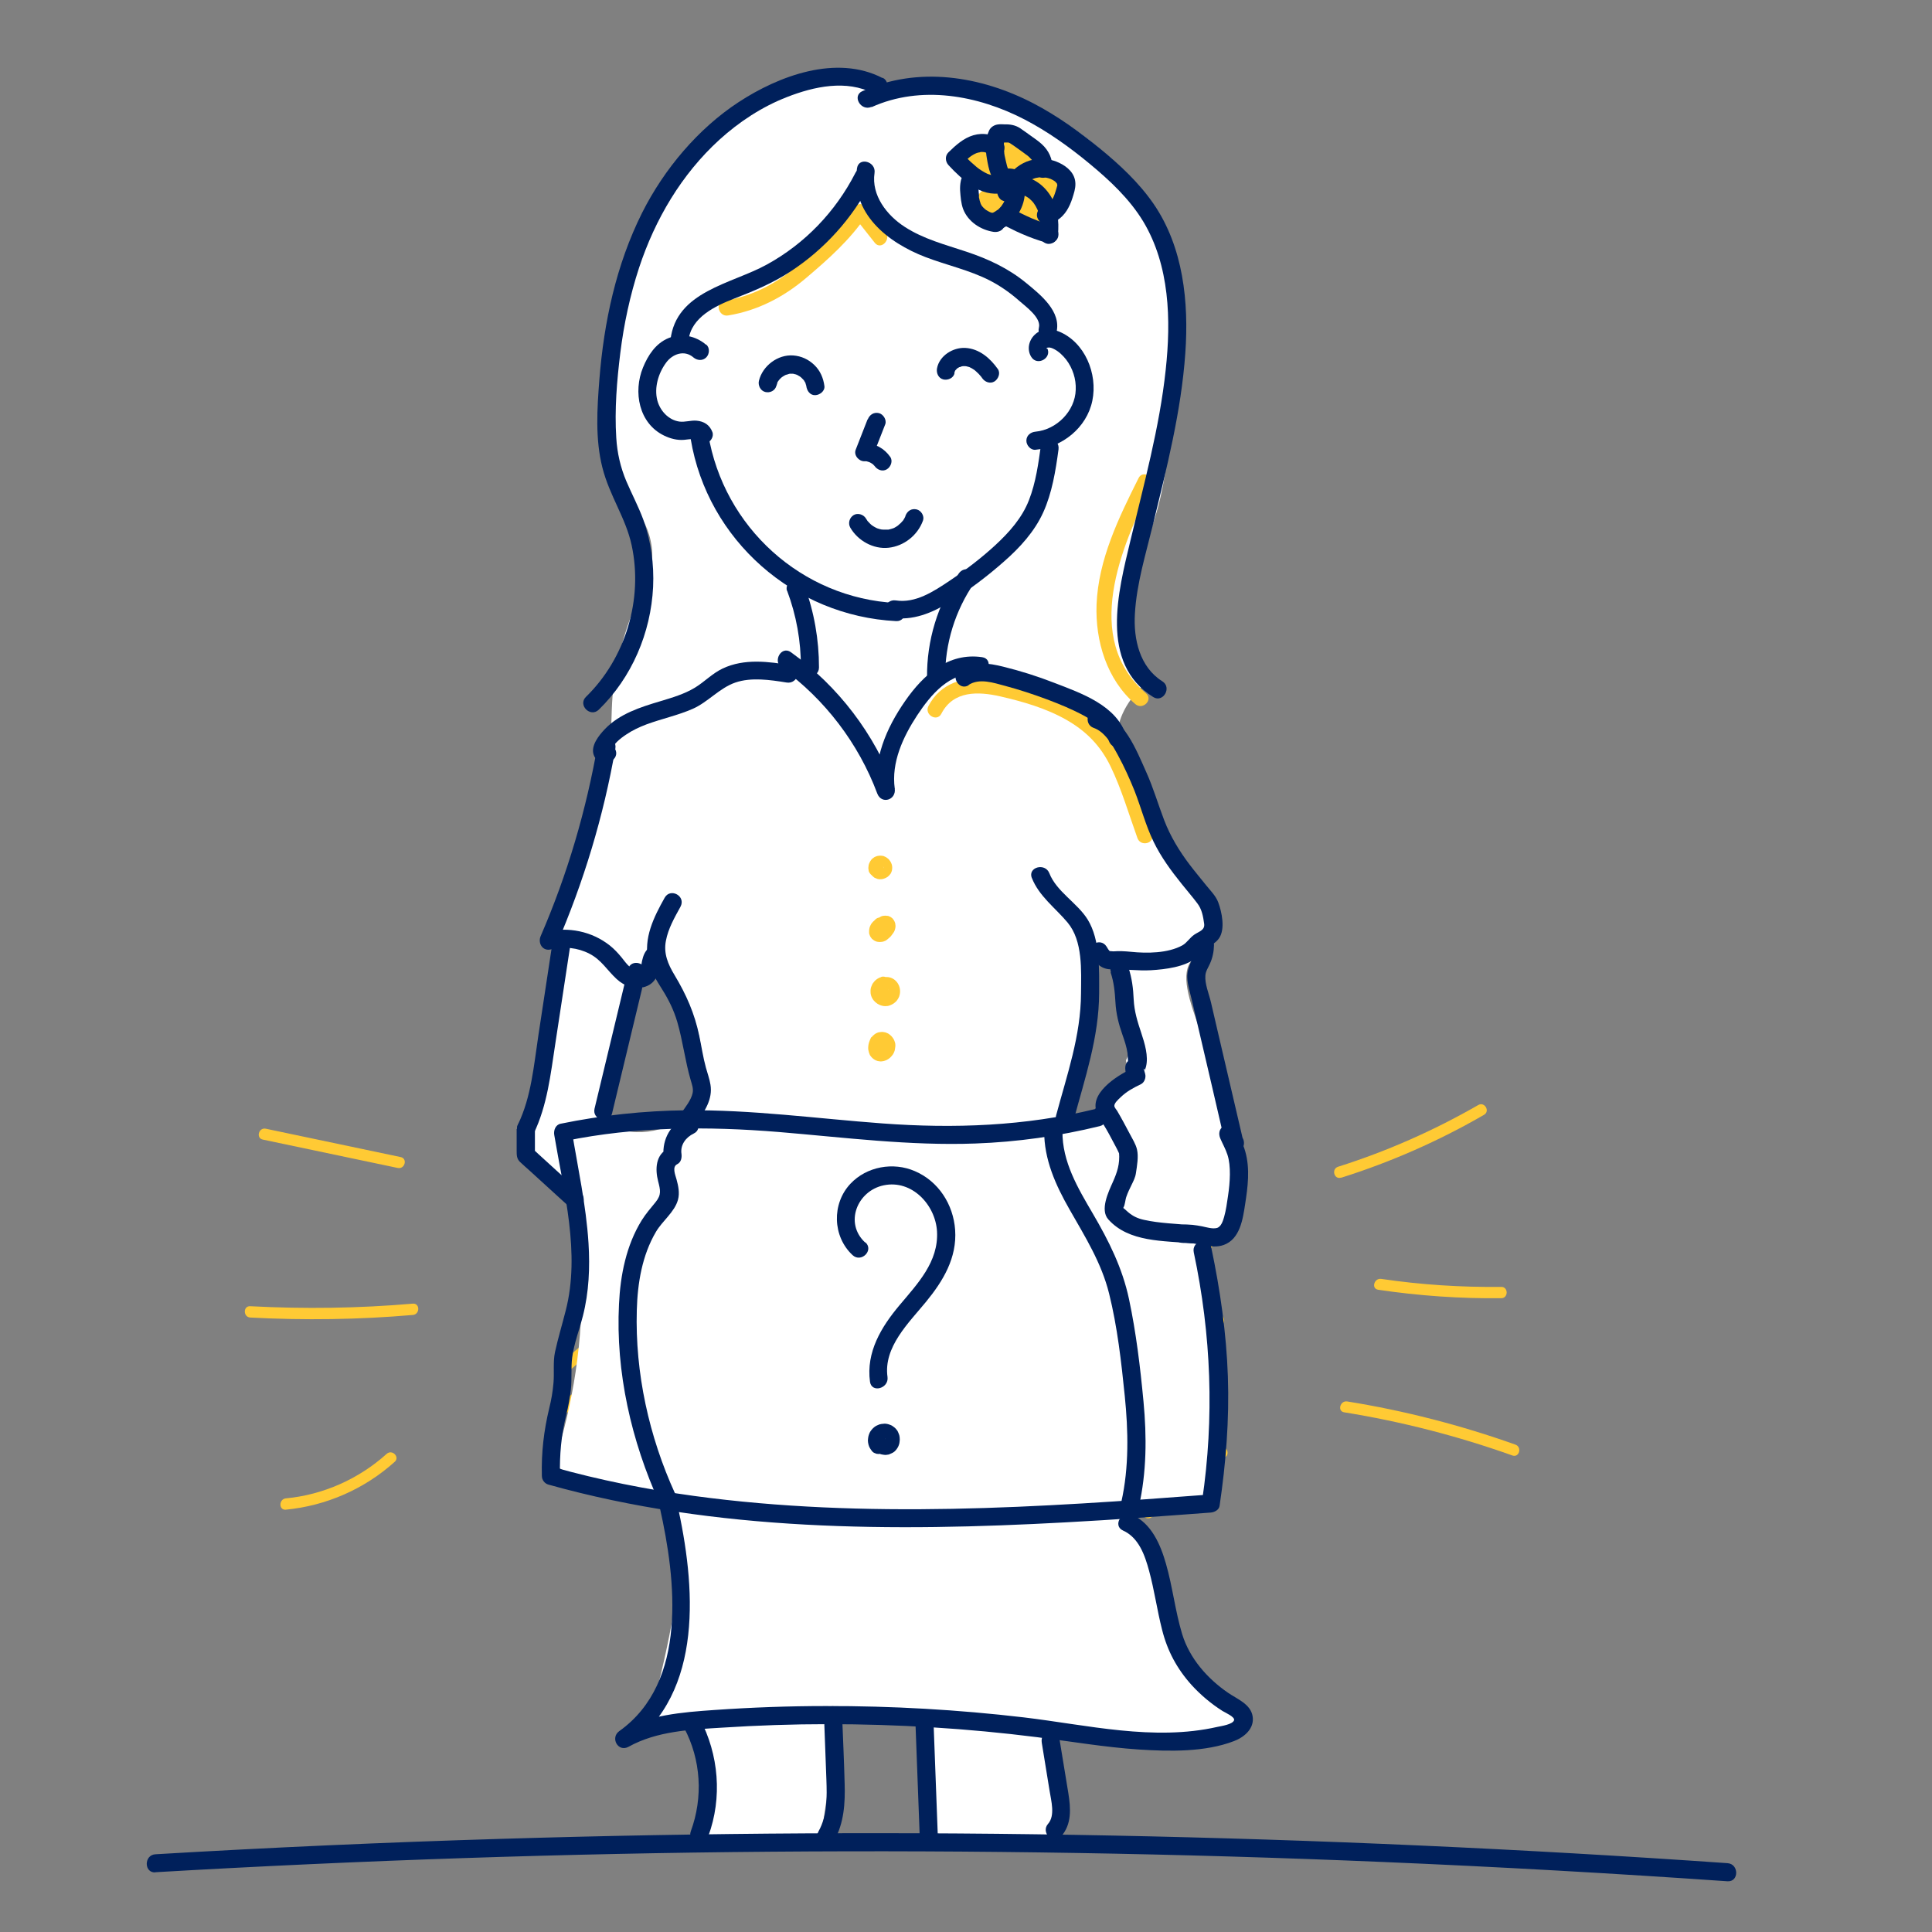 <?xml version="1.0" encoding="UTF-8"?>
<svg xmlns="http://www.w3.org/2000/svg" width="128" height="128" viewBox="0 0 128 128">
  <rect x="0" y="0" width="128" height="128" fill="#808080" stroke="none"/>
  <defs>
    <style>
      .cls-1 {
        fill: #00205b;
      }

      .cls-1, .cls-2, .cls-3 {
        stroke-width: 0px;
      }

      .cls-2 {
        fill: #fff;
      }

      .cls-3 {
        fill: #ffca34;
      }
    </style>
  </defs>
  <g id="highlight">
    <path class="cls-3" d="M37.3,78.77c1.55-1.06,2.91-2.35,4.3-3.61.36-.33-.17-.85-.53-.53-1.34,1.22-2.65,2.47-4.15,3.49-.4.27-.02.92.38.65h0Z"></path>
    <path class="cls-3" d="M38.73,80.43c2.26-1.96,4.52-3.91,6.78-5.87.37-.32-.17-.85-.53-.53-2.26,1.96-4.52,3.91-6.78,5.87-.37.32.17.85.53.53h0Z"></path>
    <path class="cls-3" d="M38.83,81.59c2.74-2.45,5.61-4.74,8.61-6.87.39-.28.02-.93-.38-.65-3.04,2.17-5.97,4.5-8.76,6.99-.36.32.17.85.53.53h0Z"></path>
    <path class="cls-3" d="M38.82,85.14c4.38-3.65,8.92-7.11,13.59-10.39.39-.27.02-.93-.38-.65-4.72,3.31-9.31,6.81-13.74,10.5-.37.31.16.84.53.53h0Z"></path>
    <path class="cls-3" d="M38.96,85.67c4.53-3.66,9.21-7.14,14.01-10.44.4-.27.02-.92-.38-.65-4.85,3.33-9.58,6.86-14.16,10.56-.38.3.16.83.53.53h0Z"></path>
    <path class="cls-3" d="M37.46,91.05c6.34-5.67,13.78-9.96,20.08-15.68.36-.33-.17-.85-.53-.53-6.3,5.73-13.74,10.01-20.08,15.68-.36.32.17.85.53.53h0Z"></path>
    <path class="cls-3" d="M55.65,80.41c1.92-1.4,3.81-2.83,5.66-4.31.38-.3-.16-.83-.53-.53-1.8,1.45-3.64,2.84-5.51,4.2-.39.28-.01.93.38.65h0Z"></path>
    <path class="cls-3" d="M37.58,93.59c3.24-2.65,6.63-5.09,10.04-7.5.39-.28.02-.93-.38-.65-3.47,2.44-6.91,4.93-10.2,7.62-.37.31.16.83.53.53h0Z"></path>
    <path class="cls-3" d="M57.7,81.47c2.7-1.91,5.43-3.78,8.19-5.61.4-.27.03-.92-.38-.65-2.76,1.83-5.49,3.7-8.19,5.61-.39.28-.02.93.38.65h0Z"></path>
    <path class="cls-3" d="M36.95,97.35c3.98-3.3,8.03-6.5,12.16-9.61.38-.29,0-.94-.38-.65-4.18,3.15-8.28,6.39-12.31,9.73-.37.31.16.84.53.53h0Z"></path>
    <path class="cls-3" d="M38.28,87.86c5.89-4.4,11.74-8.89,18.03-12.72.41-.25.04-.9-.38-.65-6.29,3.83-12.14,8.31-18.03,12.72-.38.29,0,.94.38.65h0Z"></path>
    <path class="cls-3" d="M64.4,80.57c2.79-1.95,5.61-3.87,8.43-5.79.4-.27.02-.92-.38-.65-2.82,1.91-5.64,3.83-8.43,5.79-.39.27-.02.93.38.65h0Z"></path>
    <path class="cls-3" d="M42.64,98.28c2.9-2.92,5.97-5.67,9.16-8.28.37-.31-.16-.83-.53-.53-3.18,2.61-6.26,5.35-9.16,8.28-.34.34.19.87.53.53h0Z"></path>
    <path class="cls-3" d="M58.95,82.75c3.69-2.69,7.48-5.24,11.37-7.65.41-.25.03-.9-.38-.65-3.89,2.4-7.68,4.95-11.37,7.65-.39.28-.01.93.38.65h0Z"></path>
    <path class="cls-3" d="M40.57,98.26c3.24-3.14,6.6-6.15,10.07-9.03.37-.31-.16-.84-.53-.53-3.47,2.88-6.83,5.89-10.07,9.03-.35.34.18.87.53.53h0Z"></path>
    <path class="cls-3" d="M66.68,80.75c2.52-1.78,5.06-3.52,7.64-5.23.4-.27.03-.92-.38-.65-2.57,1.7-5.12,3.45-7.64,5.23-.39.28-.02.93.38.65h0Z"></path>
    <path class="cls-3" d="M43.27,99.16c3.22-2.8,6.5-5.54,9.84-8.2.38-.3-.16-.83-.53-.53-3.34,2.66-6.62,5.4-9.84,8.2-.36.32.17.85.53.53h0Z"></path>
    <path class="cls-3" d="M68.73,83.04c1.64-1.08,3.29-2.13,4.95-3.17.41-.25.03-.9-.38-.65-1.66,1.04-3.32,2.09-4.95,3.17-.4.26-.03.91.38.65h0Z"></path>
    <path class="cls-3" d="M46.55,99.61c2.66-2.24,5.36-4.43,8.11-6.55.38-.29,0-.94-.38-.65-2.8,2.16-5.56,4.38-8.27,6.66-.37.31.16.84.53.53h0Z"></path>
    <path class="cls-3" d="M68.88,85.38c1.19-.8,2.39-1.59,3.59-2.38.4-.26.03-.91-.38-.65-1.2.78-2.4,1.57-3.59,2.38-.17.11-.24.33-.13.51.1.17.34.25.51.13h0Z"></path>
    <path class="cls-3" d="M48.86,100.36c2.21-1.83,4.45-3.63,6.72-5.38.38-.29-.15-.82-.53-.53-2.27,1.76-4.51,3.55-6.72,5.38-.37.31.16.84.53.53h0Z"></path>
    <path class="cls-3" d="M67.97,87.78c2.95-2.02,5.96-3.97,9.01-5.83.41-.25.03-.9-.38-.65-3.06,1.86-6.06,3.81-9.01,5.83-.4.27-.02.92.38.65h0Z"></path>
    <path class="cls-3" d="M51.85,100.1c1.94-1.64,3.9-3.24,5.9-4.81.38-.3-.15-.83-.53-.53-2,1.57-3.96,3.17-5.9,4.81-.37.31.16.84.53.53h0Z"></path>
    <path class="cls-3" d="M54.41,99.95c5.98-5.07,12.25-9.82,18.76-14.19,1.84-1.23,3.69-2.44,5.56-3.61.41-.26.03-.91-.38-.65-6.66,4.19-13.09,8.74-19.26,13.64-1.76,1.4-3.5,2.83-5.22,4.29-.37.31.16.84.53.53h0Z"></path>
    <path class="cls-3" d="M56.9,100.07c7.43-6.22,15.21-12.02,23.3-17.36.4-.26.03-.91-.38-.65-8.14,5.38-15.97,11.22-23.45,17.48-.37.31.16.84.53.53h0Z"></path>
    <path class="cls-3" d="M59.33,99.84c6.58-5.57,13.47-10.76,20.64-15.55.4-.27.02-.92-.38-.65-7.22,4.82-14.16,10.06-20.79,15.67-.37.31.16.84.53.53h0Z"></path>
    <path class="cls-3" d="M63.82,99.75c5.23-4.72,10.78-9.07,16.61-13.02.4-.27.02-.92-.38-.65-5.88,3.99-11.48,8.38-16.76,13.14-.36.32.17.85.53.53h0Z"></path>
    <path class="cls-3" d="M64.6,100.05c5.35-4.21,10.8-8.29,16.34-12.25.39-.28.02-.93-.38-.65-5.59,4-11.08,8.12-16.49,12.37-.38.3.15.83.53.53h0Z"></path>
    <path class="cls-3" d="M67.46,100.89c4.11-3.64,8.41-7.05,12.9-10.2.39-.28.02-.93-.38-.65-4.54,3.19-8.9,6.64-13.05,10.32-.36.32.17.85.53.53h0Z"></path>
    <path class="cls-3" d="M68.93,100.4c3.62-3.35,7.43-6.48,11.43-9.37.39-.28.01-.93-.38-.65-4.05,2.93-7.92,6.1-11.58,9.49-.35.33.18.86.53.53h0Z"></path>
    <path class="cls-3" d="M72.18,99.65c2.58-1.99,5.23-3.89,7.94-5.71.4-.27.02-.92-.38-.65-2.71,1.82-5.35,3.72-7.94,5.71-.38.29,0,.94.38.65h0Z"></path>
    <path class="cls-3" d="M73.46,99.91c2.23-1.76,4.49-3.47,6.8-5.12.39-.28.01-.93-.38-.65-2.36,1.69-4.68,3.44-6.95,5.24-.38.3.16.83.53.53h0Z"></path>
    <path class="cls-3" d="M73.96,100.03c2.17-1.73,4.39-3.39,6.65-4.99.39-.28.02-.93-.38-.65-2.32,1.64-4.59,3.34-6.8,5.11-.38.3.16.83.53.53h0Z"></path>
    <path class="cls-3" d="M60.85,100.02c6.03-5.21,12.24-10.23,18.95-14.55.4-.26.03-.91-.38-.65-6.76,4.36-13.02,9.42-19.1,14.67-.37.32.17.84.53.53h0Z"></path>
    <path class="cls-3" d="M76.32,100.5c1.61-1.37,3.24-2.7,4.9-4,.16-.13.13-.4,0-.53-.16-.16-.37-.12-.53,0-1.66,1.3-3.3,2.63-4.9,4-.37.31.16.84.53.53h0Z"></path>
  </g>
  <g id="outline">
    <path class="cls-2" d="M78.97,110.45c-.99-1.52-.93-2.28-1.86-4.82-.53-1.46-1.4-3.53-2.81-5.93,2.07-.07,4.13-.13,6.2-.2.8-3.93.61-7.05.23-9.29-.6-3.5-2.11-7.44-.94-8.18.43-.27.86.12,1.42-.18,1.18-.62.99-3.2.85-4.43-.78-7.02-4.72-12.02-3.06-13.85.33-.36.78-.5,1.07-1.15.52-1.17-.14-2.52-.45-3.13-2.51-4.93-5.79-7.6-5.61-10.57.06-.94.48-2.27,2.23-3.8-.83-1.02-1.81-2.58-1.82-4.5-.01-1.61.65-2.78,1.02-3.49,1.8-3.48,2.02-6.96,2.34-11.99.25-3.99.39-6.11-.59-8.81-1.77-4.88-5.66-7.39-6.78-8.06-5.27-3.15-10.56-2.2-11.83-1.94-.36-.36-.93-.84-1.73-1.15-3.55-1.35-7.75,2.24-9.21,3.49-3.4,2.91-4.85,6.29-5.52,7.89-1.35,3.24-1.58,5.96-1.85,9.03-.2,2.33-.29,3.52.14,5.09.78,2.85,2.23,3.14,2.7,5.36.49,2.31-.88,2.88-1.99,7.18-1.04,4.04-.19,4.94-1.14,9.03-.67,2.88-1.72,5.15-2.56,6.69-.87,5.67-1.73,11.33-2.6,17,1.08,1.23,2.16,2.46,3.23,3.7.27,1.61.46,3.42.49,5.4.08,4.98-.87,9.16-1.87,12.21.89.52,2.3,1.24,4.15,1.76,1.84.52,2.51.38,3.07.69,1.34.74,2,3.98-1.03,15.01,1.14.05,2.28.1,3.42.15.03,2.39.06,4.79.09,7.18,2.66.09,5.31.19,7.97.28l1.21-8.39c1.77.08,3.54.16,5.31.24.29,2.61.58,5.22.88,7.82,2.84.11,5.69.22,8.53.33-.11-2.42-.21-4.83-.32-7.25,3.4.81,6.17.83,8.04.71,1.7-.11,3.91-.27,4.17-1.2.24-.9-1.6-1.5-3.21-3.95ZM45.32,73.95c-1.42,1.3-4.24,1.44-5.22.21-.76-.95-.19-2.48.59-4.62.69-1.87,1.88-5.12,3.13-5.03,1.75.13,4.21,6.94,1.49,9.44ZM73.57,72.36c-.06.02-.16.05-.27.11-.61.34-.52,1.04-.96,1.52-.48.52-1.45.62-1.67.33-.34-.45.95-2.12.62-2.7-.02-.03-.1-.16-.16-.36-.06-.17-.08-.35-.09-.56,0-.32.08-.63.24-.9l.28-.36c.22-.22.49-.38.79-.46.13-1.86.26-3.72.39-5.57.45.27.76.56.96.76,1.36,1.41,1.76,3.6,1.21,5.33-.11.33-.23.59-.31.75l.06.48c0,.25-.04.48-.15.69-.07.22-.2.41-.37.58-.16.17-.35.3-.58.37Z"></path>
    <path class="cls-3" d="M66.33,13.55c-.06-.51-.3-1.06-.91-1.02-.57.04-.86.71-.63,1.2s.82.82,1.32.86,1.08-.33,1.07-.89c-.02-1.1-2.21-1.74-2.26-.39-.02.56.47.97,1.01.92s.95-.52,1.15-1.01c.38-.96-.04-2.12-.97-2.59-.42-.22-.98-.34-1.44-.19-.57.19-.75.87-.34,1.32.35.39,1.04.55,1.53.65s1.11.09,1.31-.47-.22-1.03-.6-1.39-.87-.66-1.42-.66-1.04.32-1.22.83.04,1.01.46,1.32,1.02.46,1.52.36.94-.56.92-1.09c-.04-1.05-1.68-1.9-2.37-.91-.8,1.16,1.05,1.78,1.9,1.65,1.03-.16,1.75-1.47.83-2.24s-2.23.16-1.88,1.26c.3.97,1.52,1.3,2.33.75s.93-1.78.18-2.43c-.4-.35-1.03-.45-1.41-.02-.34.38-.28.95-.21,1.42.08.51.4,1,.94,1.12s1.02-.26,1.16-.77.04-1.16-.5-1.35-1.05.24-1.06.78c0,.52.41,1,.76,1.33s.78.59,1.24.77.93.24,1.41.23c.53-.02.64-.64.25-.93s-.75-.52-1.23-.56c-.45-.03-.9.16-1.14.56-.52.86.38,1.75,1.26,1.51s1.35-1.37.71-2.07c-.59-.65-1.66-.5-2.22.11-.7.76-.49,1.91.33,2.49.27.19.65-.01.73-.3.15-.55.11-1.26-.54-1.46-.6-.18-1.01.34-1.09.87s-.03,1.1.52,1.33c.57.25,1.09-.11,1.47-.52.31-.35.07-.8-.35-.85-.65-.08-.95.62-.7,1.13l.79-.61c-.34-.28-.89-.21-1.02.26-.06.22.02.47.17.63.06.06.13.11.2.15.05.02.1.05.16.07.09.04.1.03.03-.03.33.55,1.19.05.86-.5-.07-.12-.16-.22-.28-.29-.06-.03-.13-.06-.19-.08-.09-.04-.1-.03-.02.03l.07.25v-.08c-.03.08-.05.17-.07.25l.03-.05-.18.18.05-.03-.25.07h.06c-.12-.05-.24-.1-.35-.15l.04.03c.44.37,1.04-.08.79-.61v-.02c0,.09,0,.18,0,.27l-.17.13-.35-.85c-.06.07-.12.14-.18.19,0,0-.13.09-.14.1,0,0-.09.02-.02.03.05,0,0,.07.02-.07,0-.04.07-.34.07-.35-.03-.03-.3.04-.3.05-.03.04-.04.21-.06.26l.73-.3c-.28-.2-.35-.63-.13-.9.15-.18.72-.43.82-.1.03.11-.1.28-.21.35-.07.04-.11.05-.19.04s0-.08-.03-.01c.15-.37.86.21,1.01.33l.25-.93c-.56.02-1.09-.11-1.56-.41-.21-.13-.4-.29-.56-.47-.09-.1-.18-.21-.24-.32l-.03-.06c0-.07-.02-.08-.03,0-.04.14-.16.15-.36.02,0,.03,0,.06,0,.09-.02.06,0,.19-.07.23.1-.06.01-.01,0-.08-.03-.11-.1-.21-.12-.33-.02-.14,0-.28-.03-.42.01.12,0-.11.01-.09,0,0-.11.07-.11.04s.19.14.19.15c.1.16.13.39.04.56-.16.32-.66.41-.91.16-.1-.1-.18-.27-.05-.38.1-.08.25-.04.29.09.05.18-.17.34-.31.38-.28.09-.64,0-.91-.13-.08-.04-.22-.15-.11.03,0,.01,0,.03,0,.02,0,0,.09,0,.11,0,.11.03.51.21.44.39-.11.27-1.19-.08-.9-.37.19-.19.52-.03.7.08.14.09.26.22.38.34.07.07.23.22.21.28l.13-.22c-.06.08-.03.02,0,.02-.02,0-.07,0-.09,0-.14-.06-.32-.07-.46-.11s-.3-.09-.44-.15c-.05-.02-.11-.05-.16-.07-.2-.07-.02-.03-.05.05l-.13.22c.07-.09.37,0,.47.03.19.06.36.17.5.31.3.32.35.82.16,1.22-.05.1-.1.17-.18.24,0,0-.06.03-.06.04,0,0-.01,0-.02,0-.03,0-.02,0,.03.04.06.04.06.09-.02.14,0,.07-.02.1-.06.1,0,0,.1.03.12.04s.26.18.28.17c-.04,0,.05-.17.05-.16,0,0-.03.02-.04.02-.07-.05-.23-.08-.31-.13-.06-.03-.11-.09-.17-.11-.1-.05.03-.02-.04,0,.02.09-.03.12-.16.1-.09.08-.15.08-.2.01-.03-.05-.04-.04-.02,0,0,.03.01.05.02.08.03.27.21.5.5.5.25,0,.53-.23.5-.5h0Z"></path>
    <path class="cls-3" d="M76.31,55.27c-.64-1.79-1.17-3.7-2.08-5.38-.81-1.48-2.12-2.59-3.61-3.34-1.57-.79-3.38-1.33-5.12-1.56-1.62-.21-3.21.27-3.99,1.79-.29.57.57,1.08.86.5.79-1.53,2.43-1.48,3.91-1.14s3.02.78,4.37,1.55,2.28,1.75,2.93,3.09c.73,1.51,1.21,3.17,1.78,4.75.22.6,1.18.34.96-.27h0Z"></path>
    <path class="cls-3" d="M58.67,15.38l-1.35-1.71c-.21-.27-.63-.14-.79.1-.99,1.48-2.38,2.68-3.72,3.84-1.41,1.21-3,2.02-4.84,2.33-.63.1-.36,1.07.27.96,1.94-.32,3.65-1.2,5.14-2.46s2.95-2.56,4.02-4.16l-.79.1,1.35,1.71c.4.5,1.1-.21.71-.71h0Z"></path>
    <path class="cls-3" d="M75.92,45.93c-4.24-3.64-1.65-9.7.37-13.75.29-.57-.58-1.08-.86-.5-1.31,2.62-2.66,5.38-2.78,8.37-.09,2.43.68,4.98,2.57,6.6.49.42,1.2-.29.71-.71h0Z"></path>
    <g>
      <path class="cls-1" d="M10.29,124.04c13.58-.79,27.17-1.25,40.77-1.36s27.03.11,40.54.68c7.62.32,15.24.75,22.85,1.28.77.05.77-1.15,0-1.2-13.57-.95-27.16-1.56-40.75-1.83s-27.03-.19-40.54.22c-7.63.23-15.25.57-22.86,1.02-.77.04-.77,1.25,0,1.2h0Z"></path>
      <path class="cls-1" d="M46.78,22.84c-.69-.59-1.64-.79-2.49-.44s-1.36,1.14-1.69,1.95c-.66,1.61-.28,3.7,1.4,4.51.41.2.87.32,1.33.28.2-.02.39-.05.59-.06.06,0,.19,0,.2,0-.03,0,.04.04.03,0s-.1-.08-.11-.13c.11.3.41.51.74.42.29-.08.53-.43.42-.74-.18-.48-.56-.72-1.06-.76-.38-.03-.76.11-1.13.06-.72-.1-1.28-.72-1.46-1.4-.22-.85.07-1.81.58-2.5.42-.58,1.21-.87,1.81-.35.25.21.61.24.85,0,.22-.22.25-.64,0-.85h0Z"></path>
      <path class="cls-1" d="M45.76,29.08c1.11,6.7,6.85,11.73,13.61,12.07.77.04.77-1.16,0-1.2-6.26-.32-11.43-5.03-12.45-11.19-.13-.76-1.28-.44-1.16.32h0Z"></path>
      <path class="cls-1" d="M59.04,40.92c1.43.23,2.72-.31,3.91-1.05,1.26-.78,2.46-1.69,3.57-2.67,1.05-.92,2.02-1.98,2.6-3.26s.82-2.75,1.01-4.17c.1-.76-1.05-1.08-1.16-.32-.17,1.24-.34,2.51-.8,3.69s-1.31,2.13-2.23,2.98-1.97,1.65-3.03,2.36-2.26,1.5-3.56,1.3c-.76-.12-1.08,1.04-.32,1.16h0Z"></path>
      <path class="cls-1" d="M68.59,29.8c1.78-.16,3.41-1.46,3.78-3.25s-.5-3.89-2.22-4.59c-.54-.22-1.18-.2-1.61.23-.39.38-.51.98-.22,1.45.4.66,1.43.06,1.04-.61.1.17-.13.02.05,0,.16-.03.29.03.43.1.31.16.58.42.8.7.43.57.66,1.28.63,1.99-.04,1.42-1.27,2.65-2.67,2.78-.32.03-.6.25-.6.6,0,.3.28.63.6.6h0Z"></path>
      <path class="cls-1" d="M51.45,25.54s.02-.09.04-.13c0-.02.01-.04.02-.06.02-.04.01-.03-.02.04,0-.06.09-.17.12-.21.07-.1,0-.02,0,0,0,0,.08-.09.09-.1.03-.03.07-.06.1-.09.08-.08-.06.03,0,0,.07-.05.14-.09.21-.13.03-.01.15-.09.02-.01.04-.02.09-.03.13-.04.06-.02.15-.06.22-.05-.15-.02-.03,0,.02,0s.09,0,.13,0c.12,0-.08-.02,0,0,.04,0,.09.02.13.03.04,0,.07.02.1.03.02,0,.04.01.06.02.04.02.03.01-.04-.02,0,0,.19.11.21.12.02.01.04.02.05.04-.06-.05-.07-.05-.03-.03.03.02.06.05.08.07.03.03.06.06.09.09.02.02.12.13.02.01.05.05.09.12.12.18.02.03.06.08.06.12-.03-.07-.03-.08-.02-.04,0,.02.02.04.02.06.01.04.03.08.04.13,0,.04.03.17,0,.01.04.31.25.62.6.6.29-.01.64-.27.6-.6-.07-.53-.27-1.01-.66-1.39s-.87-.6-1.4-.64c-1.03-.08-2.04.69-2.28,1.68-.07.3.1.66.42.74s.66-.09.74-.42h0Z"></path>
      <path class="cls-1" d="M63.22,24.73s.06-.16.05-.18c-.04.08-.04.1-.02.06,0-.02.02-.03.03-.05,0,0,.04-.06.04-.06-.05.07-.07.08-.04.05.01-.01.02-.03.04-.04.02-.02.04-.04.07-.07.08-.08,0,.02-.02,0,0,0,.07-.05.08-.05.03-.02.05-.03.08-.05l.03-.02s.05-.02,0,0c-.05.02-.05.02,0,0h.04s.06-.03.09-.04.06-.01.1-.02c.13-.03-.14,0,0,0,.06,0,.13,0,.19,0,.11,0-.1-.02-.02,0,.04,0,.07.01.11.02.06.02.16.03.21.07-.06-.04-.07-.03,0,0,.03.02.07.03.1.05.06.04.13.08.19.12.12.08-.09-.08.02.02.02.02.05.04.07.06.06.06.12.11.18.17.05.06.1.11.15.17.04.05.06.06,0,0,.03.03.05.07.08.11.18.26.53.4.82.22.25-.16.41-.55.22-.82-.51-.72-1.23-1.35-2.16-1.4-.81-.04-1.71.51-1.87,1.35-.06.31.09.66.42.74.3.07.68-.09.74-.42h0Z"></path>
      <path class="cls-1" d="M56.33,34.95c.5.87,1.53,1.45,2.54,1.34s1.92-.81,2.28-1.8c.11-.3-.12-.67-.42-.74-.34-.08-.62.1-.74.42-.06.16.03-.05,0,.03-.02.04-.04.08-.06.12-.04.08-.09.15-.14.22.06-.09-.07.07-.1.1s-.06.06-.1.09c-.01,0-.12.1-.06.06s-.07.05-.07.05c-.03.02-.06.04-.09.06-.05.03-.09.05-.14.08s-.06.03,0,0c-.08.03-.17.06-.25.08-.04.01-.09.02-.13.03-.09.02.13,0-.03,0-.08,0-.16,0-.25,0-.05,0-.09,0-.14-.01.09.01.02,0-.03,0-.09-.02-.18-.04-.26-.07-.02,0-.13-.06-.03-.01-.03-.02-.07-.03-.1-.05-.08-.04-.16-.09-.23-.14-.09-.06.02.02-.03-.02-.03-.03-.07-.06-.1-.09-.06-.06-.12-.12-.17-.18-.04-.05.03.06-.02-.03-.03-.05-.06-.09-.09-.14-.16-.27-.55-.39-.82-.22s-.38.53-.22.82h0Z"></path>
      <path class="cls-1" d="M57.48,27.78l-.79,2.02c-.14.37.22.77.58.76.01,0,.16,0,.16,0-.09-.01-.11-.02-.04,0,.03,0,.05.01.08.02.05.01.1.03.15.05.11.04-.12-.06.02.01.04.02.08.04.12.07.02.01.04.03.07.04-.07-.05-.08-.06-.03-.02.04.04.08.07.11.11.02.02.04.04.05.06-.05-.07-.06-.08-.02-.03.18.26.53.4.82.22.26-.16.41-.55.22-.82-.39-.56-1.01-.91-1.7-.9l.58.76.79-2.02c.11-.29-.13-.67-.42-.74-.34-.08-.62.11-.74.42h0Z"></path>
      <path class="cls-1" d="M56.66,11.48c-1.31,2.55-3.34,4.67-5.86,6.05-2.34,1.29-6.02,1.76-6.38,5-.09.77,1.12.76,1.2,0,.17-1.51,1.79-2.27,3.03-2.75s2.55-1.02,3.72-1.79c2.25-1.47,4.1-3.52,5.33-5.91.35-.69-.68-1.29-1.04-.61h0Z"></path>
      <path class="cls-1" d="M56.78,11.14c-.45,2.98,2.03,4.93,4.53,5.89,1.41.54,2.91.86,4.26,1.55.72.37,1.37.83,1.98,1.37.42.37,1.45,1.11,1.28,1.76-.19.75.97,1.07,1.16.32.35-1.39-1.05-2.5-2-3.28-1.18-.97-2.51-1.59-3.95-2.07s-2.85-.84-4.1-1.65c-1.18-.76-2.22-2.09-2-3.57.11-.76-1.04-1.08-1.16-.32h0Z"></path>
      <path class="cls-1" d="M58.47,5.17c-3.05-1.58-6.87-.15-9.54,1.6s-4.92,4.41-6.39,7.33c-1.72,3.44-2.53,7.24-2.83,11.05-.15,1.92-.28,3.94.2,5.83s1.55,3.33,1.94,5.15c.77,3.58-.41,7.49-3.03,10.04-.55.54.29,1.39.85.85,2.19-2.13,3.45-5.09,3.6-8.13.07-1.51-.14-3.06-.66-4.49-.32-.86-.75-1.67-1.11-2.51-.39-.92-.61-1.88-.67-2.88-.12-1.87.04-3.79.27-5.65s.64-3.79,1.24-5.62c1.06-3.21,2.81-6.19,5.32-8.48,1.31-1.19,2.83-2.19,4.48-2.83,1.79-.7,3.94-1.17,5.73-.24.68.35,1.29-.68.61-1.04h0Z"></path>
      <path class="cls-1" d="M57.74,7.1c3.27-1.48,7.04-.79,10.13.81,1.54.8,2.97,1.82,4.31,2.93s2.65,2.33,3.56,3.83c1.76,2.93,1.85,6.53,1.49,9.84-.41,3.84-1.45,7.58-2.34,11.32-.8,3.35-2.07,8.1,1.51,10.35.66.41,1.26-.63.61-1.04-1.51-.95-1.92-2.8-1.82-4.47.11-2,.73-3.99,1.2-5.93.91-3.74,1.87-7.49,2.14-11.34.24-3.38-.13-7.02-2.1-9.89-.98-1.42-2.24-2.59-3.57-3.68s-2.82-2.16-4.39-2.98c-3.5-1.82-7.65-2.48-11.34-.81-.7.32-.09,1.35.61,1.04h0Z"></path>
      <path class="cls-1" d="M52.15,39.14c.61,1.63.92,3.34.91,5.08,0,.77,1.2.77,1.2,0,0-1.84-.32-3.68-.96-5.4-.11-.3-.41-.51-.74-.42-.29.08-.53.43-.42.74h0Z"></path>
      <path class="cls-1" d="M63.51,38.01c-1.38,2.01-2.12,4.44-2.09,6.88,0,.77,1.21.77,1.2,0-.02-2.25.66-4.43,1.93-6.28.18-.27.05-.67-.22-.82-.3-.17-.64-.05-.82.22h0Z"></path>
      <path class="cls-1" d="M51.78,44.25c2.87,2.08,5.1,5,6.34,8.32.28.74,1.26.44,1.16-.32-.24-1.74.55-3.43,1.48-4.85.87-1.32,2.2-2.97,3.99-2.7.76.11,1.08-1.05.32-1.16-2.24-.33-3.9,1.17-5.1,2.9-1.26,1.81-2.15,3.89-1.84,6.13l1.16-.32c-1.36-3.64-3.74-6.77-6.89-9.04-.63-.45-1.23.59-.61,1.04h0Z"></path>
      <path class="cls-1" d="M52.44,44.08c-1.51-.25-3.12-.47-4.56.21-.68.32-1.2.88-1.84,1.27-.71.43-1.51.66-2.3.9-1.31.39-2.7.83-3.67,1.85-.39.41-.94,1.09-.74,1.69.19.57.91.72,1.32.31.55-.55-.3-1.4-.85-.85l-.06.06.42-.18.17.07.18.42c-.03-.45.65-.95.97-1.16.41-.28.86-.49,1.33-.67,1.02-.38,2.09-.6,3.09-1.04s1.77-1.38,2.82-1.74,2.29-.18,3.4,0c.76.12,1.08-1.03.32-1.16h0Z"></path>
      <path class="cls-1" d="M64.17,45.38c.72-.47,1.66-.14,2.42.06.93.25,1.85.55,2.76.89.85.32,1.71.67,2.51,1.11.68.38,1.35.86,1.6,1.63s1.39.42,1.16-.32c-.64-2.02-2.98-2.82-4.77-3.51-1.1-.43-2.24-.79-3.38-1.07-.96-.24-2.01-.39-2.89.18-.65.42-.04,1.46.61,1.04h0Z"></path>
      <path class="cls-1" d="M39.61,49.27c-.76,4.38-2.02,8.67-3.79,12.75-.2.47.13,1.02.68.88.86-.21,1.77-.12,2.56.29s1.16,1.09,1.79,1.67c.52.48,1.23.75,1.93.5.35-.12.6-.37.75-.7.14-.3.07-.81.31-1.01.59-.5-.26-1.35-.85-.85-.27.23-.37.51-.45.85s0,.66-.45.59c-.38-.06-.68-.53-.91-.81-.24-.29-.49-.56-.78-.79-1.19-.94-2.76-1.26-4.22-.9l.68.88c1.81-4.18,3.13-8.55,3.91-13.03.13-.76-1.02-1.08-1.16-.32h0Z"></path>
      <path class="cls-1" d="M72.27,63.3c.34.54.72.94,1.4.92.86-.02,1.72.11,2.59.06.96-.06,2.22-.21,3-.82.26-.2.39-.45.66-.63.29-.19.64-.37.84-.66.43-.61.19-1.75-.05-2.39-.16-.43-.53-.79-.81-1.14-.36-.45-.73-.89-1.08-1.35-.69-.91-1.28-1.88-1.69-2.95s-.72-2.15-1.19-3.19c-.67-1.5-1.45-3.52-3.15-4.08-.73-.24-1.05.91-.32,1.16s1.24,1.14,1.6,1.81c.41.75.77,1.55,1.09,2.34.44,1.12.74,2.3,1.27,3.39.49,1.01,1.15,1.91,1.85,2.78.34.43.71.85,1.04,1.29.31.4.39.87.46,1.37.05.42-.34.5-.65.71s-.49.54-.79.71c-.96.53-2.35.54-3.41.43-.4-.04-.77-.06-1.17-.03-.11,0-.31-.05-.18.03-.12-.08-.2-.23-.27-.35-.41-.65-1.45-.05-1.04.61h0Z"></path>
      <path class="cls-1" d="M44.04,59.47c-.72,1.28-1.43,2.7-1.08,4.2.16.69.54,1.29.91,1.88.43.68.77,1.37,1,2.15.37,1.27.52,2.59.89,3.86.08.28.19.56.13.85-.1.48-.49.95-.76,1.34-.44.64.6,1.24,1.04.61.52-.75,1.06-1.54.9-2.5-.06-.38-.2-.75-.3-1.12-.19-.69-.29-1.4-.44-2.1-.31-1.5-.86-2.74-1.64-4.04-.43-.71-.74-1.43-.57-2.28.15-.8.57-1.53.96-2.24s-.66-1.28-1.04-.61h0Z"></path>
      <path class="cls-1" d="M68.36,58.16c.48,1.22,1.55,1.98,2.37,2.96,1.02,1.22.9,3.17.89,4.68-.01,2.82-.93,5.41-1.65,8.1-.2.75.96,1.07,1.16.32.75-2.8,1.68-5.49,1.69-8.42,0-1.54.08-3.52-.76-4.88-.69-1.11-2.06-1.84-2.54-3.07-.28-.71-1.44-.4-1.16.32h0Z"></path>
      <path class="cls-1" d="M36.64,62.21l-.97,6.38c-.3,1.98-.47,4.08-1.35,5.9-.33.69.7,1.3,1.04.61.9-1.87,1.12-3.93,1.43-5.95l1.01-6.63c.11-.76-1.04-1.08-1.16-.32h0Z"></path>
      <path class="cls-1" d="M41.61,64.22c-.74,3.08-1.48,6.15-2.22,9.23-.18.75.98,1.07,1.16.32.74-3.08,1.48-6.15,2.22-9.23.18-.75-.98-1.07-1.16-.32h0Z"></path>
      <path class="cls-1" d="M34.23,74.8v1.44c0,.28,0,.53.22.74s.42.38.63.57l2.04,1.86c.18.16.35.32.53.48.24.22.61.24.85,0,.22-.22.24-.63,0-.85-.95-.86-1.89-1.72-2.84-2.59l-.4-.37.18.42v-1.71c0-.77-1.19-.77-1.19,0h0Z"></path>
      <path class="cls-1" d="M73.58,64.42c.22.66.28,1.28.32,1.97.04.76.21,1.44.46,2.15.14.4.28.81.34,1.23,0,.06.04.61.04.61-.04,0,.29-.23.13-.16-.5.21-.29.91-.18,1.27l.28-.68c-.98.46-2.93,1.68-2.25,3.01.23.45.52.87.76,1.32.16.3.32.6.48.9.06.12.12.23.17.35.04.08.02.09.01-.02.06.74-.12,1.29-.41,1.94s-.87,1.85-.3,2.48c1.37,1.53,3.67,1.4,5.55,1.59.77.08.76-1.12,0-1.2-1.05-.11-2.15-.13-3.18-.36-.42-.09-.74-.24-1.07-.52-.12-.1-.25-.25-.39-.31-.1-.08-.11-.06,0,.05.07.15.1.14.09-.04.11-.17.12-.53.2-.73.09-.26.21-.51.33-.75.13-.27.26-.51.3-.81.07-.47.18-1.08.07-1.55-.08-.36-.32-.73-.49-1.06-.27-.51-.54-1.02-.83-1.51-.05-.08-.17-.21-.18-.3-.03-.19.25-.44.41-.59.4-.39.85-.63,1.35-.87.23-.11.35-.44.28-.68,0,.01-.09-.35-.1-.35.29.13-.45.54-.2.4.19-.1.3-.31.35-.51.19-.71-.09-1.59-.31-2.26-.25-.75-.46-1.42-.5-2.21-.03-.74-.12-1.43-.35-2.13s-1.4-.42-1.16.32h0Z"></path>
      <path class="cls-1" d="M79.23,62.61c-.02.78-.61,1.36-.57,2.16.02.49.19,1,.3,1.48.15.64.3,1.28.45,1.92.58,2.48,1.16,4.96,1.73,7.44.18.75,1.33.43,1.16-.32-.56-2.4-1.12-4.8-1.68-7.2-.13-.56-.26-1.12-.39-1.68s-.42-1.23-.37-1.79c.02-.28.19-.52.3-.77.18-.4.26-.8.27-1.23.02-.77-1.18-.77-1.2,0h0Z"></path>
      <path class="cls-1" d="M72.55,73.48c-4.64,1.13-9.34,1.3-14.08.95-4.34-.32-8.66-.92-13.03-.87-2.79.03-5.57.33-8.3.89-.34.07-.47.44-.42.74.63,3.78,1.74,7.83.76,11.64-.23.91-.51,1.83-.71,2.75-.14.65-.04,1.38-.1,2.04-.05.57-.14,1.12-.28,1.67-.36,1.5-.53,2.94-.49,4.49,0,.27.18.51.44.58,11.1,3.11,22.84,3.12,34.26,2.5,3.21-.17,6.41-.41,9.62-.65.24-.02.54-.17.58-.44.42-2.84.65-5.71.55-8.58s-.51-5.73-1.1-8.54c-.16-.76-1.32-.44-1.16.32,1.16,5.46,1.37,10.95.55,16.48l.58-.44c-11.36.87-22.89,1.64-34.23.1-3.15-.43-6.27-1.05-9.33-1.91l.44.58c-.03-1.39.08-2.68.41-4.02.14-.56.24-1.11.31-1.68.08-.71,0-1.46.09-2.15.12-.92.48-1.85.71-2.75.4-1.57.47-3.21.37-4.82-.16-2.53-.71-5.01-1.12-7.51l-.42.74c4.69-.96,9.42-.98,14.17-.59,4.33.36,8.65.92,13,.76,2.78-.1,5.54-.49,8.24-1.15.75-.18.43-1.34-.32-1.16h0Z"></path>
      <path class="cls-1" d="M43.72,99.91c1.06,4.73,1.87,11.53-2.69,14.78-.62.44-.08,1.42.61,1.04,1.89-1.05,4.11-1.14,6.22-1.27,2.33-.15,4.66-.23,6.99-.23,4.63,0,9.25.28,13.84.86,2.25.28,4.5.67,6.77.82,2.02.13,4.38.18,6.3-.56.68-.26,1.36-.83,1.23-1.64s-1.02-1.14-1.63-1.56c-1.37-.94-2.55-2.28-3.04-3.89-.46-1.52-.63-3.12-1.07-4.65-.36-1.27-.96-2.68-2.24-3.25-.7-.31-1.31.72-.61,1.04,1.05.47,1.45,1.64,1.73,2.67.35,1.28.53,2.61.86,3.9.35,1.4.98,2.58,1.95,3.66.6.66,1.3,1.25,2.06,1.73.18.11.83.39.76.61-.09.28-.87.39-1.1.44-4.22.96-8.63-.13-12.84-.63-4.35-.51-8.73-.76-13.11-.75-2.46,0-4.91.09-7.36.26-2.18.15-4.4.33-6.34,1.41l.61,1.04c5.08-3.62,4.44-10.77,3.24-16.13-.17-.75-1.33-.43-1.16.32h0Z"></path>
      <path class="cls-1" d="M45.32,114.47c1.13,2.11,1.27,4.62.45,6.85-.27.73.89,1.04,1.16.32.93-2.53.7-5.4-.57-7.78-.36-.68-1.4-.08-1.04.61h0Z"></path>
      <path class="cls-1" d="M54.59,113.61c.05,1.43.11,2.85.16,4.28.04,1.16.07,2.39-.52,3.44-.38.67.66,1.28,1.04.61.65-1.16.73-2.48.69-3.78-.04-1.51-.11-3.03-.17-4.54-.03-.77-1.23-.77-1.2,0h0Z"></path>
      <path class="cls-1" d="M69.02,115.46l.52,3.2c.1.64.38,1.62-.1,2.17-.51.57.33,1.43.85.85.73-.81.65-1.87.49-2.88-.2-1.22-.4-2.44-.6-3.66-.05-.32-.45-.5-.74-.42-.34.09-.47.42-.42.74h0Z"></path>
      <path class="cls-1" d="M60.65,114.12c.1,2.57.19,5.15.29,7.72.03.77,1.23.77,1.2,0-.1-2.57-.19-5.15-.29-7.72-.03-.77-1.23-.77-1.2,0h0Z"></path>
      <path class="cls-1" d="M81.84,76.33c.77,0,.77-1.2,0-1.2s-.77,1.2,0,1.2h0Z"></path>
      <g>
        <path class="cls-1" d="M66.26,11.95s0,.01-.01.02l.09-.12s-.01.01-.02.02l.12-.09s-.02.01-.03.02l.14-.06s-.03,0-.04.01l.16-.02s-.03,0-.05,0l.16.02s-.04,0-.06-.02l.14.06s-.04-.02-.06-.04l.12.09s-.03-.03-.04-.04l.09.12s-.02-.03-.03-.04l.06.14s-.01-.03-.01-.05l.02.16s0-.04,0-.06l-.02.16s.01-.05.02-.08l-.06.14s.02-.05.04-.07l-.09.12s.05-.05.08-.08l-.12.09s.07-.05.11-.06l-.14.06s.08-.03.13-.03l-.16.02c.05,0,.1,0,.15,0l-.16-.02s.09.02.13.04l-.14-.06s.07.04.11.06l-.12-.09s.05.05.08.08l-.09-.12s.03.05.04.07l-.06-.14s.02.06.02.09l-.02-.16s0,.07,0,.1l.02-.16s-.02.08-.03.11l.06-.14s-.04.08-.07.12l.09-.12s-.07.08-.11.11l.12-.09c-.07.06-.16.1-.24.14l.14-.06c-.07.03-.13.05-.2.07-.15.05-.28.14-.36.28-.08.13-.11.32-.06.46s.14.29.28.36.31.11.46.06c.17-.06.34-.12.49-.21.18-.11.34-.25.45-.44.03-.04.05-.09.07-.14s.04-.09.05-.14c.04-.17.04-.3.01-.46-.03-.18-.14-.37-.28-.49-.15-.13-.32-.23-.51-.26s-.39-.05-.58.02c-.09.03-.19.07-.27.13-.14.1-.22.18-.31.31-.13.19-.18.48-.1.7.09.27.3.49.59.56.14.04.29.04.43,0,.19-.05.33-.18.44-.34.04-.07.07-.14.07-.22.02-.08.01-.16-.01-.24-.04-.14-.15-.29-.28-.36-.14-.07-.31-.11-.46-.06s-.27.14-.36.28h0Z"></path>
        <path class="cls-1" d="M66.09,11.6s-.07.02-.1.02c.04,0,.09,0,.01,0-.07,0-.13,0-.2,0-.09,0-.02.02.01,0-.02,0-.08-.01-.1-.02-.06-.01-.13-.03-.19-.05-.03-.01-.06-.02-.09-.03-.06-.02-.05-.02,0,0-.06-.03-.12-.06-.18-.09-.13-.07-.25-.15-.37-.23-.03-.02-.06-.04-.08-.06,0,0-.1-.07-.04-.03s-.03-.03-.04-.03c-.03-.02-.05-.04-.08-.07-.11-.09-.22-.19-.33-.29-.22-.2-.44-.42-.64-.64v.85c.18-.18.36-.35.56-.51.05-.04.05-.04,0,0,.03-.02.05-.04.08-.06.05-.04.11-.07.17-.11s.12-.06.18-.09c.11-.06-.08.03.05-.02.05-.02.1-.03.15-.04.03,0,.06-.01.09-.02.07-.01.06-.01-.03,0,.09-.03.23,0,.33,0,.05,0,.03,0-.05,0,.03,0,.06.01.08.02.03,0,.05.01.08.02.06.02.05.02-.02-.02.05,0,.11.06.15.08.05.04.05.03-.02-.02.02.02.04.04.06.06.22.22.63.24.85,0s.24-.61,0-.85c-.5-.48-1.24-.6-1.89-.41s-1.17.66-1.65,1.13c-.24.23-.22.61,0,.85.46.5.98.99,1.55,1.37.61.41,1.32.63,2.04.47.31-.07.51-.44.42-.74-.1-.32-.41-.49-.74-.42h0Z"></path>
        <path class="cls-1" d="M66.84,11.27c-.06-.04-.05-.03.02.01-.04-.05-.04-.04,0,.02,0,0-.07-.11-.07-.11-.06-.1.03.1-.02-.04-.02-.05-.03-.1-.05-.15-.06-.23-.11-.46-.16-.69-.01-.06-.02-.13-.03-.19.02.13,0-.04,0-.06-.01-.12-.02-.25-.02-.38,0-.05,0-.11,0-.16,0-.07,0-.07,0,0,0-.03.01-.07.02-.1.01-.05.02-.1.04-.15.01-.03.02-.07.03-.1-.01.04-.03.08-.06.11l-.26.15h-.07s.05,0,.08.01c.04,0,.07,0,.11,0,.08,0,.17,0,.25,0,.04,0,.07,0,.11,0,.14,0-.04-.03.03,0,.01,0,.12.04.06.01-.07-.03.06.04.07.04.3.19.58.41.87.61.05.04.11.08.16.12,0,0,.12.09.06.04-.06-.04.03.02.04.03.12.09.22.2.32.31.05.05-.05-.08,0,.01.02.03.04.05.05.08,0,.01.07.13.04.06-.03-.06.01.04.02.05.01.04.02.08.03.12.02.06,0,.05,0,0,0,.09,0,.17,0,.26-.03.31.3.61.6.6.35-.02.57-.26.6-.6.06-.63-.24-1.23-.7-1.64-.22-.2-.47-.37-.71-.54s-.48-.35-.72-.51c-.31-.2-.65-.26-1.01-.25-.14,0-.27-.02-.41,0-.27.02-.52.17-.63.41-.28.59-.25,1.26-.14,1.89s.25,1.38.83,1.76c.26.17.67.06.82-.22.16-.3.07-.64-.22-.82h0Z"></path>
        <path class="cls-1" d="M67.77,12.39s.04-.06.06-.08c-.04.05-.04.05,0,0,.04-.04.07-.08.1-.11.05-.05.1-.09.15-.14-.09.08.03-.02.04-.03.1-.07.21-.12.31-.18-.12.06.07-.02.1-.03.05-.02.1-.03.15-.04.03,0,.25-.04.12-.03.06,0,.11,0,.17,0,.08,0,.15,0,.23,0,.13,0-.07-.02.07.01s.26.06.38.11c-.1-.04.07.04.09.05.05.03.1.06.15.09-.11-.07.01.01.03.03.03.02.14.18.07.07.03.04.05.08.07.13-.08-.18.03.18-.01-.02,0,.06,0,.08,0,.03,0-.04,0-.03,0,.03-.02.08-.04.15-.06.22-.04.13-.08.27-.13.4,0,0-.07.18-.03.08-.03.07-.07.14-.1.21-.03.05-.06.1-.09.15-.04.06-.04.06,0,0-.02.03-.04.05-.07.08-.04.04-.07.07-.11.11-.05.04-.05.04,0,0-.02.01-.04.03-.06.04-.03.02-.19.08-.06.04-.07.02-.13.04-.2.05-.31.05-.51.45-.42.74.11.34.41.47.74.42.58-.09,1.06-.55,1.32-1.05.15-.27.25-.57.34-.87.1-.32.17-.64.1-.98-.13-.61-.7-1.01-1.25-1.22s-1.18-.23-1.73-.07c-.63.19-1.15.6-1.52,1.14-.18.26-.06.68.22.82.3.16.63.06.82-.22h0Z"></path>
        <path class="cls-1" d="M67.43,12.87s.08,0,.12,0c.07,0-.1-.03,0,0,.08.02.16.03.23.06.03.01.06.02.09.03-.12-.04-.02,0,.01,0,.07.04.14.08.21.12.03.02.07.05.1.07-.04-.03-.05-.04,0,0,.06.05.12.11.18.17.03.03.06.06.08.09.04.04.06.08.01.01.05.07.09.13.14.21s.07.14.11.21c.03.06-.02-.06.02.04.02.04.03.09.05.13.06.17.1.34.12.52s0-.06,0,.04c0,.05,0,.09.01.14,0,.09.01.19.01.28,0,.19,0,.38-.03.57-.03.31.3.61.6.6.35-.02.57-.26.6-.6.09-.89-.02-1.86-.51-2.62s-1.27-1.27-2.17-1.29c-.31,0-.61.28-.6.6s.26.59.6.6h0Z"></path>
        <path class="cls-1" d="M66.15,14.56c.15.29.5.43.78.57.25.13.5.25.76.36.55.24,1.1.44,1.68.6.3.09.67-.1.74-.42s-.1-.65-.42-.74c-.25-.07-.5-.15-.75-.24-.12-.04-.23-.08-.34-.13-.05-.02-.1-.04-.15-.06-.02,0-.22-.09-.1-.04-.23-.1-.45-.2-.67-.31-.11-.05-.22-.11-.33-.17-.06-.03-.12-.07-.18-.1-.03-.01-.05-.03-.08-.05.04.03.08.06.11.1-.14-.28-.56-.38-.82-.22-.29.18-.37.52-.22.82h0Z"></path>
        <path class="cls-1" d="M63.96,11.4c-.15.19-.27.38-.31.62-.04.2-.05.41-.04.61.03.41.06.84.2,1.22.32.83,1.14,1.37,2,1.51.31.05.66-.08.74-.42.07-.29-.09-.69-.42-.74-.15-.02-.29-.06-.44-.11-.01,0-.14-.05-.07-.02.07.03-.03-.02-.04-.02-.07-.03-.13-.07-.2-.11-.04-.02-.07-.04-.1-.07-.01,0-.1-.07-.04-.03.06.05-.04-.04-.05-.05-.02-.02-.05-.04-.07-.07-.03-.03-.05-.06-.08-.09-.06-.06.07.11,0-.01-.02-.03-.04-.06-.05-.09,0-.01-.07-.14-.03-.06.03.07-.01-.03-.01-.05-.01-.04-.03-.08-.04-.12-.02-.07-.03-.15-.05-.22,0-.01-.02-.12,0-.05.01.09,0-.06,0-.07,0-.08-.01-.15-.02-.23-.01-.14-.02-.27-.01-.41,0-.03.03-.11,0-.03-.03.09.01-.03.02-.05.02-.1,0,.02-.01.02-.01,0,.12-.17,0-.03.1-.13.18-.25.18-.42,0-.15-.07-.32-.18-.42-.22-.2-.64-.26-.85,0h0Z"></path>
        <path class="cls-1" d="M66.29,15.19c.99-.42,1.65-1.53,1.61-2.59-.01-.31-.27-.61-.6-.6-.31.01-.61.26-.6.6,0,.12,0,.24-.02.36l.02-.16c-.03.18-.07.34-.14.51-.03.07.06-.14.02-.05,0,.02-.02.04-.03.05-.02.04-.04.08-.06.12-.05.08-.1.15-.15.23-.04.06.08-.1.04-.05-.01.02-.03.03-.04.05-.03.03-.06.07-.09.1-.06.06-.13.15-.2.18.01,0,.12-.08.05-.04-.02.01-.04.03-.06.04-.03.02-.07.04-.1.07-.08.05-.17.09-.26.13-.13.05-.24.23-.28.36-.04.14-.02.33.06.46s.21.24.36.28c.17.04.31,0,.46-.06h0Z"></path>
      </g>
      <path class="cls-1" d="M78.36,82.35c.9-.09,1.83.45,2.72.13,1.07-.39,1.26-1.7,1.41-2.68.18-1.16.34-2.36.01-3.52-.14-.5-.4-.98-.61-1.45-.13-.3-.56-.37-.82-.22-.31.18-.35.52-.22.82.15.35.35.7.47,1.07.25.75.17,1.86.04,2.73-.07.47-.13.94-.26,1.4-.08.27-.2.66-.49.73s-.67-.05-.96-.11c-.42-.08-.86-.15-1.29-.11-.32.03-.6.25-.6.6,0,.3.28.63.6.6h0Z"></path>
      <path class="cls-1" d="M45.34,74.08c-1.04.5-1.52,1.59-1.36,2.7l.28-.68c-.83.4-.86,1.37-.66,2.15.15.59.24.9-.17,1.4-.32.39-.64.76-.91,1.19-1.03,1.66-1.42,3.64-1.51,5.56-.23,4.5.82,9.08,2.68,13.17.32.7,1.35.09,1.04-.61-1.73-3.78-2.66-8-2.54-12.16.05-1.79.35-3.63,1.27-5.19.42-.72,1.24-1.31,1.46-2.13.12-.45.02-.91-.1-1.35-.08-.29-.31-.83.05-1,.26-.13.31-.43.28-.68-.09-.6.29-1.1.81-1.35.7-.33.09-1.37-.61-1.04h0Z"></path>
      <path class="cls-1" d="M69.18,74.93c-.01,1.89.76,3.59,1.68,5.2,1.03,1.81,2.11,3.52,2.62,5.57.55,2.21.81,4.53,1.04,6.8s.29,4.71-.23,7.01c-.17.75.99,1.07,1.16.32.52-2.29.53-4.64.31-6.97s-.49-4.57-.96-6.79c-.44-2.07-1.34-3.86-2.4-5.67-.99-1.69-2.03-3.43-2.01-5.45,0-.77-1.19-.77-1.2,0h0Z"></path>
      <path class="cls-3" d="M88.85,78.03c3.3-1.04,6.48-2.44,9.47-4.17.42-.24.04-.89-.38-.65-2.94,1.69-6.06,3.07-9.29,4.09-.46.15-.26.87.2.72h0Z"></path>
      <path class="cls-3" d="M91.31,85.45c2.7.4,5.42.59,8.15.56.48,0,.48-.76,0-.75-2.66.03-5.32-.14-7.95-.53-.47-.07-.68.65-.2.72h0Z"></path>
      <path class="cls-3" d="M89.06,93.57c3.79.61,7.52,1.57,11.14,2.86.46.16.65-.56.2-.72-3.62-1.29-7.35-2.25-11.14-2.86-.47-.08-.68.65-.2.72h0Z"></path>
      <path class="cls-3" d="M17.41,75.5c2.98.63,5.96,1.25,8.94,1.88.47.1.67-.62.2-.72l-8.94-1.88c-.47-.1-.67.62-.2.72h0Z"></path>
      <path class="cls-3" d="M16.58,87.29c3.59.19,7.19.14,10.77-.17.48-.04.48-.79,0-.75-3.58.31-7.18.36-10.77.17-.48-.03-.48.72,0,.75h0Z"></path>
      <path class="cls-3" d="M18.94,100.02c2.68-.26,5.21-1.37,7.21-3.17.36-.32-.17-.85-.53-.53-1.84,1.66-4.21,2.72-6.68,2.95-.48.05-.48.8,0,.75h0Z"></path>
    </g>
    <path class="cls-3" d="M57.81,56.91s-.08.09-.11.14c-.01.01-.02.03-.03.05-.02.05-.05.11-.07.16s-.02.12-.03.18c0,.08,0,.16.02.24s.05.15.09.21c.07.11.14.17.24.25.01,0,.03.02.04.02.04.02.11.05.17.07.07.02.16.03.23.02.06,0,.12-.01.18-.03s.12-.04.17-.07c.07-.03.13-.08.18-.13,0,0,.01-.01.02-.02.03-.04.06-.08.09-.11.01-.02.02-.03.03-.05.02-.05.05-.11.06-.16s.02-.12.02-.18c0-.02,0-.04,0-.05,0-.06-.01-.12-.03-.18s-.04-.11-.07-.16c0-.02-.02-.03-.03-.05-.03-.04-.06-.08-.09-.12,0,0-.01-.01-.02-.02s-.01-.01-.02-.02c-.04-.03-.08-.06-.12-.09-.02-.01-.03-.02-.05-.03-.06-.02-.11-.06-.17-.07s-.12-.02-.18-.02c-.01,0-.02,0-.03,0-.05,0-.11.01-.16.02-.04,0-.08.03-.12.04s-.08.03-.12.06c-.04.03-.08.06-.12.09,0,0-.02.02-.02.02-.03.04-.07.08-.09.12,0,0-.01.02-.02.03-.03.05-.05.11-.08.17,0,.02-.01.04-.02.07,0,.06-.02.13-.02.19,0,.05.01.11.02.16,0,.01,0,.02,0,.04.02.07.05.12.09.17.04.05.08.1.14.13.06.04.12.06.19.06.07.01.13.01.2,0l.12-.05c.08-.04.13-.1.18-.18l.05-.12c.02-.09.02-.18,0-.27,0-.01,0-.02,0-.04l.02.13s0-.06,0-.08l-.02.13s.01-.06.02-.09l-.05.12s.02-.04.04-.06l-.08.1s.03-.04.05-.05l-.1.08s.04-.03.07-.04l-.12.05s.05-.02.07-.02l-.13.02s.06,0,.08,0l-.13-.02s.04,0,.07.02l-.12-.05s.04.02.06.03l-.1-.08s.03.03.05.05l-.08-.1s.03.04.04.07l-.05-.12s.02.05.02.08l-.02-.13s0,.05,0,.08l.02-.13s0,.05-.02.07l.05-.12s-.02.04-.03.06l.08-.1s-.03.03-.05.05l.1-.08s-.04.02-.06.03l.12-.05s-.05.02-.08.02l.13-.02s-.05,0-.08,0l.13.02s-.05-.01-.08-.02l.12.05s-.03-.02-.05-.03l.1.08s-.03-.03-.05-.05l.08.1s-.02-.04-.03-.06l.05.12s-.02-.05-.02-.08l.02.13s0-.05,0-.08l-.02.13s.01-.05.02-.08l-.05.12s.02-.04.03-.06l-.08.1s.02-.02.03-.03c.05-.05.08-.1.1-.16.03-.06.05-.12.04-.19,0-.07-.01-.13-.04-.19-.02-.06-.05-.12-.1-.16-.1-.09-.22-.15-.35-.15l-.13.02c-.08.02-.16.07-.22.13h0Z"></path>
    <path class="cls-3" d="M57.99,60.93c-.11.09-.2.18-.28.3-.01.02-.02.04-.03.06-.03.05-.05.11-.07.17s-.02.13-.03.19c0,.04,0,.08,0,.13,0,.04,0,.08.02.12.02.06.04.12.07.17.03.04.06.08.09.12,0,0,.01.01.02.02.04.03.08.06.12.09.01,0,.02.01.03.02.05.03.11.05.17.07.06.01.13.02.19.02s.13-.01.19-.02c.04,0,.08-.03.12-.04s.08-.03.12-.06c.05-.03.1-.08.15-.12.04-.03.07-.07.11-.1s.07-.08.1-.12c.05-.07.11-.14.15-.21.06-.12.09-.22.1-.36,0-.04,0-.08-.01-.12s0-.08-.02-.12c-.02-.05-.04-.11-.07-.16-.03-.04-.06-.08-.09-.12,0,0-.01-.02-.02-.02-.03-.03-.08-.06-.12-.09,0,0-.02-.01-.02-.01-.04-.02-.09-.04-.14-.06-.01,0-.02,0-.03,0-.12-.02-.2-.02-.32,0-.06.01-.13.04-.18.07s-.11.07-.15.11-.09.1-.12.15c-.03.04-.04.08-.06.13s-.04.09-.05.13c-.02.1-.03.2-.04.29,0,.07.01.13.04.19.02.06.05.12.1.16.09.09.23.15.35.15s.26-.05.35-.15l.08-.1c.05-.08.07-.16.07-.25,0-.02,0-.03,0-.05l-.02.13c0-.06.02-.13.05-.19l-.05.12s.02-.05.04-.07l-.08.1s.03-.04.05-.05l-.1.08s.04-.02.05-.03l-.12.05s.03-.01.05-.01l-.13.02s.03,0,.05,0l-.13-.02s.03,0,.04.01l-.12-.05s.03.01.04.02l-.1-.08s.02.02.03.03l-.08-.1s.02.03.03.05l-.05-.12s.01.04.02.06l-.02-.13s0,.04,0,.07l.02-.13s-.01.05-.02.08l.05-.12s-.04.08-.07.11l.08-.1c-.07.09-.15.17-.23.24l.1-.08s-.06.04-.1.06l.12-.05s-.05.02-.08.02l.13-.02s-.05,0-.08,0l.13.02s-.04,0-.06-.02l.12.05s-.03-.02-.04-.03l.1.08s-.02-.02-.03-.04l.08.1s-.02-.03-.02-.04l.05.12s-.01-.04-.02-.07l.02.13s0-.05,0-.08l-.02.13s.01-.05.02-.08l-.05.12s.03-.06.05-.09l-.08.1c.05-.07.12-.12.19-.18.05-.05.08-.1.1-.16.03-.06.05-.12.04-.19,0-.12-.05-.27-.15-.35s-.22-.15-.35-.15l-.13.02c-.08.02-.16.07-.22.13h0Z"></path>
    <path class="cls-3" d="M58.39,64.73c-.24.07-.43.22-.57.43-.02.02-.03.05-.04.08-.03.07-.06.13-.08.2-.03.13-.03.24-.02.37.06.47.49.84.97.85.1,0,.21-.01.3-.05.14-.05.25-.11.36-.21.08-.06.14-.15.19-.23s.09-.18.11-.28c.03-.15.03-.27,0-.43-.02-.1-.06-.19-.11-.28-.12-.2-.31-.36-.54-.42-.14-.04-.3-.04-.44,0s-.27.12-.38.21c-.1.08-.16.19-.21.3-.03.08-.05.13-.06.21-.01.11,0,.18.01.29.02.12.13.24.23.3.11.06.27.09.39.05s.24-.11.3-.23l.05-.12c.02-.09.02-.18,0-.27h0s.01.08.02.12c0-.03,0-.05,0-.08l-.02.13s.01-.06.02-.08l-.05.12s.03-.05.05-.08l-.08.1s.05-.05.07-.07l-.1.08s.06-.04.09-.05l-.12.05s.07-.02.1-.03l-.13.02s.06,0,.09,0l-.13-.02s.06.01.09.02l-.12-.05s.07.03.1.06l-.1-.08s.06.05.08.08l-.08-.1s.04.06.06.1l-.05-.12s.03.08.04.12l-.02-.13s0,.09,0,.13l.02-.13s-.02.07-.03.1l.05-.12s-.04.08-.07.12l.08-.1s-.06.07-.1.1l.1-.08s-.07.05-.12.07l.12-.05s-.08.03-.12.03l.13-.02s-.08,0-.12,0l.13.02s-.09-.02-.13-.04l.12.05s-.07-.04-.1-.06l.1.08s-.07-.06-.1-.09l.08.1s-.05-.07-.07-.12l.05.12s-.02-.07-.03-.1l.02.13s0-.08,0-.12l-.02.13s.02-.09.04-.13l-.05.12s.04-.08.07-.12l-.08.1s.05-.06.09-.09l-.1.08s.07-.05.1-.06l-.12.05s.03-.01.05-.02c.12-.04.23-.12.3-.23s.09-.27.05-.39-.11-.24-.23-.3-.25-.09-.39-.05h0Z"></path>
    <path class="cls-3" d="M57.72,68.71c-.07.16-.15.32-.18.5-.01.07-.02.14-.02.21,0,.05,0,.1.01.14.02.12.05.22.1.33.01.02.02.04.04.06.04.05.08.11.13.15.1.09.2.15.33.19.06.02.13.02.19.03.02,0,.05,0,.07,0,.14-.01.24-.04.37-.1.16-.08.29-.21.39-.35.05-.07.09-.16.12-.25,0-.03.02-.06.02-.09.01-.07.02-.14.03-.21,0-.03,0-.06,0-.09,0-.07-.01-.14-.04-.21-.04-.14-.11-.24-.2-.35-.06-.07-.14-.13-.21-.18-.06-.03-.12-.06-.18-.08-.03-.01-.05-.02-.08-.02-.07-.01-.14-.03-.21-.02s-.15.01-.21.03c-.13.04-.25.11-.34.21-.2.2-.28.49-.21.76.03.12.12.24.23.3s.27.09.39.05.24-.11.3-.23.08-.25.05-.39c0-.01,0-.02,0-.04l.02.13s0-.04,0-.06l-.02.13s.01-.06.02-.08l-.05.12s.02-.04.04-.06l-.08.1s.04-.04.06-.06l-.1.08s.05-.03.07-.04l-.12.05s.05-.02.07-.02l-.13.02s.06,0,.09,0l-.13-.02s.07.01.1.03l-.12-.05s.06.03.09.05l-.1-.08s.05.05.07.07l-.08-.1s.04.06.05.09l-.05-.12s.03.08.04.13l-.02-.13s0,.1,0,.15l.02-.13c0,.05-.02.1-.04.15l.05-.12s-.04.07-.06.1l.08-.1s-.06.07-.09.1l.1-.08s-.07.05-.11.07l.12-.05s-.07.02-.1.03l.13-.02s-.06,0-.09,0l.13.02s-.05-.01-.08-.02l.12.05s-.05-.03-.07-.04l.1.08s-.04-.03-.05-.05l.08.1s-.04-.06-.05-.09l.05.12s-.03-.08-.03-.12l.02.13c0-.05,0-.1,0-.15l-.02.13c.02-.11.05-.2.09-.3l-.05.12s.02-.05.03-.08c.04-.06.06-.12.06-.19.01-.07.01-.13,0-.2-.03-.12-.12-.24-.23-.3-.12-.06-.26-.09-.39-.05-.12.04-.25.11-.3.23h0Z"></path>
    <path class="cls-1" d="M57.32,82.32c-1.4-1.29-.52-3.43,1.23-3.79,1.87-.39,3.43,1.3,3.53,3.06.11,2.01-1.29,3.46-2.49,4.89s-2.22,3.1-1.95,5.07c.11.76,1.26.44,1.16-.32-.28-1.98,1.41-3.59,2.55-4.98s2.06-2.92,1.93-4.77c-.12-1.68-1.1-3.22-2.67-3.89-1.43-.62-3.19-.31-4.27.84-1.24,1.32-1.19,3.49.15,4.73.57.52,1.42-.32.85-.85h0Z"></path>
    <path class="cls-1" d="M58.84,94.45c-.16-.04-.34-.04-.51.01-.07.03-.15.06-.22.1-.05.03-.1.08-.15.12-.01.01-.03.03-.04.04-.24.25-.34.59-.26.93.04.16.12.29.23.41.05.06.12.11.18.15.03.02.05.04.08.05.07.03.14.07.22.09.08.02.16.03.24.04s.16-.01.24-.02c.03,0,.06-.01.09-.03.07-.03.15-.06.22-.1s.13-.09.18-.15c.11-.13.18-.24.23-.41.02-.05.02-.11.03-.17,0-.06.02-.12.01-.18,0-.08-.01-.16-.03-.24s-.06-.15-.09-.23-.09-.13-.13-.19c-.04-.05-.08-.08-.13-.12-.05-.03-.09-.07-.14-.1-.07-.03-.15-.07-.23-.09-.11-.03-.23-.05-.34-.03-.08,0-.17.02-.25.04-.02,0-.03.01-.05.02-.06.03-.13.05-.18.08-.15.09-.27.21-.37.36-.05.07-.08.16-.11.24-.01.04-.02.07-.03.11-.01.09-.03.17-.03.26s.02.18.04.27.06.17.1.24.1.15.15.21c.05.06.12.1.19.12.07.04.15.05.23.05.08,0,.16-.01.23-.05.07-.02.14-.07.19-.12.1-.11.18-.26.18-.42l-.02-.16c-.03-.1-.08-.19-.15-.26,0,0,0-.01-.01-.02l.09.12s-.04-.06-.06-.1l.06.14s-.03-.09-.04-.14l.02.16s0-.1,0-.15l-.02.16s.02-.09.03-.13l-.06.14s.04-.07.06-.11l-.09.12s.05-.05.07-.07l-.12.09s.06-.04.1-.06l-.14.06s.08-.03.13-.04l-.16.02s.09,0,.14,0l-.16-.02s.08.02.13.03l-.14-.06s.07.03.1.06l-.12-.09s.05.04.07.07l-.09-.12s.03.05.05.08l-.06-.14s.03.08.03.12l-.02-.16s0,.08,0,.12l.02-.16s-.02.08-.03.12l.06-.14s-.03.07-.06.1l.09-.12s-.04.05-.07.07l.12-.09s-.05.03-.07.04l.14-.06s-.06.02-.1.03l.16-.02s-.07,0-.11,0l.16.02s-.07-.02-.11-.03l.14.06s-.07-.04-.1-.06l.12.09s-.05-.05-.07-.07l.09.12s-.03-.05-.04-.07l.06.14s-.02-.06-.02-.09l.02.16s0-.06,0-.09l-.02.16s.01-.06.03-.09l-.06.14s.03-.06.05-.09l-.09.12s.05-.06.08-.08l-.12.09s.06-.04.09-.05l-.14.06s.05-.02.08-.02l-.16.02s.06,0,.08,0l-.16-.02s.02,0,.03,0c.08.03.16.03.24.01.08,0,.15-.03.22-.07.07-.04.13-.09.17-.15.05-.06.09-.13.11-.2.03-.15.03-.33-.06-.46-.08-.13-.21-.24-.36-.28h0Z"></path>
  </g>
</svg>

